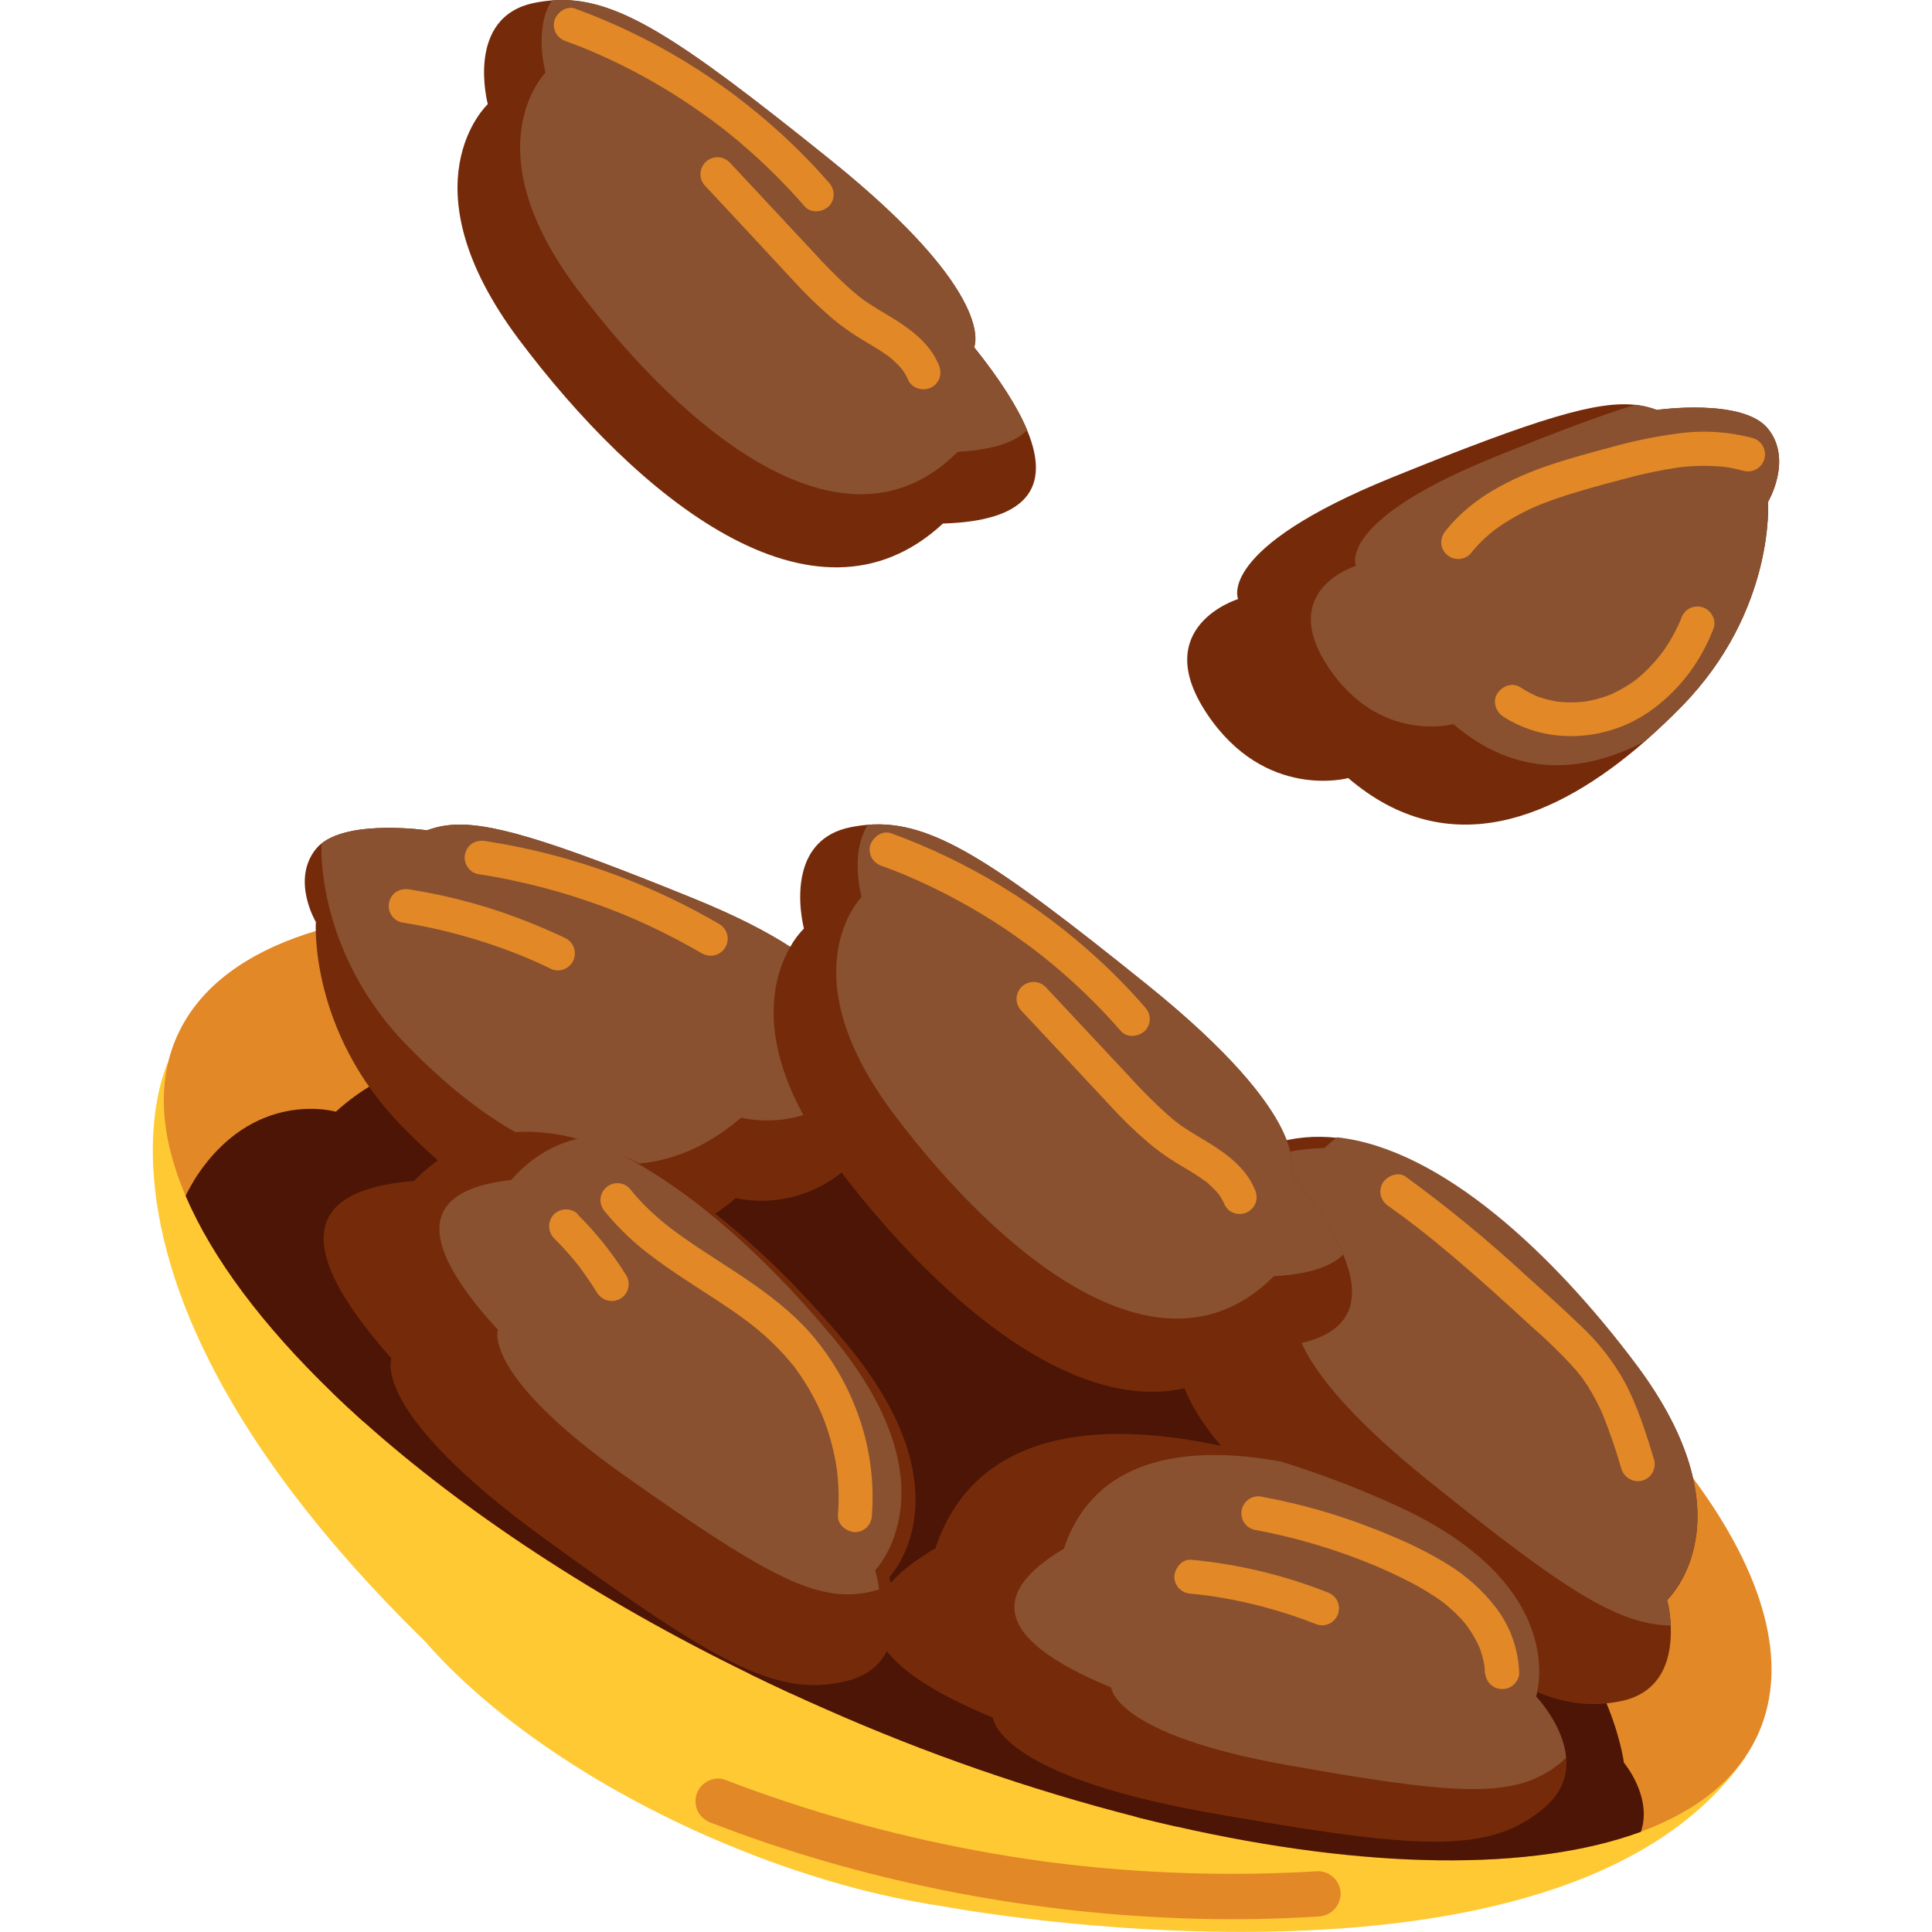 <svg width="60" height="60" viewBox="0 0 60 60" fill="none" xmlns="http://www.w3.org/2000/svg">
<g clip-path="url(#clip0_7323_30436)">
<path d="M6.303 41.864C7.528 44.433 9.643 47.497 13.203 50.978C15.107 53.163 18.205 55.367 21.985 57.032C22.43 57.225 22.873 57.409 23.311 57.579C24.131 57.899 24.951 58.176 25.747 58.412C26.91 58.759 28.096 59.024 29.297 59.205C29.297 59.205 48.508 62.831 54.209 54.566C54.209 54.566 51.676 53.423 47.763 51.666C34.561 45.736 5.666 32.794 5.226 32.971C5.226 32.971 3.612 36.218 6.303 41.864Z" fill="#FFC933"/>
<path d="M16.117 10.546C19.75 15.386 25.266 19.986 29.284 16.259C31.85 16.184 32.657 15.182 31.898 13.361C31.596 12.633 31.042 11.772 30.251 10.783C30.251 10.783 31.025 9.185 25.798 4.974C21.002 1.114 19.102 -0.142 17.135 0.013C16.956 0.028 16.777 0.053 16.601 0.088C14.422 0.523 15.149 3.234 15.149 3.234C15.149 3.234 12.488 5.703 16.117 10.546Z" fill="#752B0A"/>
<path d="M17.938 8.991C21.254 13.399 26.244 17.546 29.744 14.03C30.791 13.978 31.502 13.75 31.901 13.359C31.597 12.63 31.043 11.77 30.253 10.781C30.253 10.781 31.026 9.182 25.8 4.972C21.003 1.114 19.101 -0.142 17.137 0.013C16.564 0.902 16.943 2.254 16.943 2.254C16.943 2.254 14.62 4.584 17.938 8.991Z" fill="#895130"/>
<path d="M37.481 22.163C39.288 24.874 41.871 24.164 41.871 24.164C44.995 26.838 48.341 25.413 51.072 23.033C51.472 22.681 51.86 22.316 52.231 21.936C55.134 18.968 54.909 15.585 54.909 15.585C54.909 15.585 55.684 14.285 54.909 13.318C54.135 12.351 51.457 12.732 51.457 12.732C51.243 12.653 51.021 12.6 50.795 12.574C49.609 12.441 47.79 12.976 43.228 14.829C37.741 17.055 38.451 18.604 38.451 18.604C38.451 18.604 35.674 19.453 37.481 22.163Z" fill="#752B0A"/>
<path d="M41.25 20.716C42.849 23.115 45.134 22.487 45.134 22.487C47.103 24.171 49.169 24.016 51.069 23.029C51.47 22.678 51.858 22.312 52.228 21.932C55.133 18.964 54.908 15.582 54.908 15.582C54.908 15.582 55.683 14.281 54.908 13.315C54.134 12.348 51.455 12.729 51.455 12.729C51.242 12.649 51.02 12.596 50.794 12.57C49.758 12.88 48.348 13.407 46.341 14.225C41.485 16.203 42.109 17.574 42.109 17.574C42.109 17.574 39.652 18.316 41.25 20.716Z" fill="#895130"/>
<path d="M5.764 37.138C6.594 39.079 8.161 41.167 10.319 43.252C10.624 43.548 10.944 43.843 11.273 44.14C14.379 46.923 18.503 49.663 23.303 52C23.717 52.201 24.134 52.399 24.559 52.595C24.91 52.757 25.266 52.916 25.626 53.074C28.756 54.462 31.996 55.586 35.313 56.435L35.424 56.465C35.79 56.556 36.151 56.642 36.509 56.722C42.423 58.069 47.588 58.129 50.949 56.89C52.728 56.234 54.002 55.212 54.615 53.818C56.544 49.439 51.356 42.71 42.434 37.134C39.886 35.55 37.227 34.15 34.477 32.946C20.915 26.978 7.933 26.644 5.488 32.202C4.856 33.635 4.988 35.323 5.764 37.138Z" fill="#E28827"/>
<path d="M19.102 36.919C20.909 34.059 23.492 34.809 23.492 34.809C26.612 31.997 29.958 33.494 32.696 36.005C33.096 36.372 33.483 36.761 33.855 37.162C36.758 40.295 36.533 43.861 36.533 43.861C36.533 43.861 37.308 45.232 36.533 46.254C35.759 47.276 33.08 46.865 33.08 46.865C32.868 46.949 32.645 47.004 32.419 47.031C31.232 47.171 29.413 46.606 24.852 44.652C19.365 42.302 20.074 40.667 20.074 40.667C20.074 40.667 17.292 39.784 19.102 36.919Z" fill="#4C1505"/>
<path d="M24.429 42.29C26.236 39.431 28.819 40.181 28.819 40.181C31.943 37.36 35.289 38.863 38.021 41.374C38.422 41.742 38.808 42.131 39.18 42.531C42.084 45.663 41.857 49.229 41.857 49.229C41.857 49.229 42.632 50.6 41.857 51.622C41.083 52.644 38.405 52.235 38.405 52.235C38.193 52.318 37.971 52.373 37.744 52.4C36.557 52.54 34.738 51.976 30.176 50.02C24.689 47.676 25.4 46.036 25.4 46.036C25.4 46.036 22.618 45.151 24.429 42.29Z" fill="#4C1505"/>
<path d="M22.597 50.445C22.597 50.445 22.344 51.031 23.3 51.994C23.714 52.196 24.131 52.392 24.555 52.589C24.907 52.751 25.262 52.911 25.623 53.069C28.753 54.456 31.993 55.581 35.309 56.429L35.421 56.459C35.786 56.55 36.147 56.636 36.506 56.717C37.357 56.745 38.564 56.659 39.043 56.029C39.818 55.007 39.043 53.636 39.043 53.636C39.043 53.636 39.257 50.389 36.747 47.364C36.63 47.222 36.505 47.079 36.373 46.937C36.002 46.536 35.615 46.149 35.214 45.779C32.615 43.391 29.458 41.912 26.465 44.21C26.315 44.328 26.163 44.452 26.013 44.588C25.277 44.422 24.508 44.487 23.81 44.773C23.107 45.054 22.332 45.604 21.662 46.64L21.625 46.697C19.821 49.56 22.597 50.445 22.597 50.445Z" fill="#4C1505"/>
<path d="M10.319 43.245C10.624 43.542 10.944 43.837 11.273 44.134C14.379 46.917 18.504 49.657 23.304 51.993C23.717 52.195 24.135 52.393 24.559 52.589L24.634 52.561C24.634 52.561 27.311 52.968 28.086 51.948C28.861 50.927 28.086 49.555 28.086 49.555C28.086 49.555 28.253 46.933 26.468 44.211C26.154 43.731 25.802 43.278 25.413 42.856C25.042 42.457 24.654 42.068 24.254 41.7C23.863 41.339 23.453 40.998 23.027 40.679C20.555 38.844 17.724 38.101 15.058 40.507C15.058 40.507 12.48 39.759 10.669 42.616C10.538 42.818 10.421 43.028 10.319 43.245Z" fill="#4C1505"/>
<path d="M5.765 37.137C6.594 39.077 8.161 41.166 10.32 43.25C10.624 43.547 10.944 43.842 11.274 44.139C11.44 44.214 11.611 44.289 11.79 44.365C16.354 46.32 18.171 46.883 19.357 46.745C19.584 46.718 19.807 46.663 20.019 46.578C20.563 46.653 21.112 46.675 21.66 46.644C22.363 46.6 23.115 46.43 23.467 45.966C23.72 45.623 23.842 45.202 23.809 44.777C23.78 44.356 23.664 43.946 23.467 43.573C23.467 43.573 23.546 42.339 23.018 40.684C22.567 39.265 21.806 37.964 20.792 36.874C20.42 36.475 20.032 36.086 19.633 35.718C16.903 33.209 13.558 31.703 10.43 34.525C10.43 34.525 7.852 33.775 6.04 36.634C5.936 36.81 5.843 36.976 5.765 37.137ZM33.667 54.648C33.667 54.648 33.476 55.487 35.316 56.433L35.433 56.462C35.797 56.553 36.158 56.639 36.518 56.72C42.431 58.065 47.597 58.126 50.959 56.888C51.33 55.807 50.432 54.741 50.432 54.741C50.432 54.741 49.995 51.193 46.565 48.647C46.125 48.324 45.673 48.012 45.211 47.725C42.382 45.961 39.217 45.088 36.752 47.36C36.459 47.634 36.189 47.932 35.947 48.253C35.947 48.253 33.272 47.993 32.025 51.137C30.778 54.281 33.667 54.648 33.667 54.648Z" fill="#4C1505"/>
<path d="M9.809 28.632C9.809 28.632 9.584 32.012 12.488 34.981C12.858 35.361 13.246 35.729 13.646 36.078C16.377 38.456 19.723 39.883 22.847 37.209C23.419 37.327 24.011 37.317 24.578 37.18C25.146 37.043 25.677 36.782 26.133 36.417C26.562 36.076 26.933 35.668 27.231 35.209C28.074 33.944 27.92 33.087 27.517 32.532C27.054 31.897 26.262 31.657 26.262 31.657C26.262 31.657 26.663 30.784 24.54 29.407C23.837 28.948 22.853 28.436 21.486 27.883C16.923 26.03 15.107 25.496 13.92 25.628C13.694 25.653 13.472 25.706 13.259 25.787C13.259 25.787 10.907 25.446 9.978 26.2C9.916 26.249 9.86 26.305 9.81 26.366C9.034 27.334 9.809 28.632 9.809 28.632Z" fill="#752B0A"/>
<path d="M12.656 32.483C13.026 32.862 13.414 33.232 13.814 33.58C16.545 35.959 19.891 37.385 23.015 34.711C23.655 34.848 24.319 34.82 24.945 34.629C25.734 34.394 26.639 33.86 27.406 32.711C27.446 32.65 27.485 32.594 27.523 32.533C27.061 31.897 26.268 31.657 26.268 31.657C26.268 31.657 26.669 30.784 24.547 29.407C23.844 28.95 22.859 28.436 21.493 27.883C16.93 26.03 15.113 25.496 13.926 25.628C13.7 25.653 13.478 25.706 13.265 25.785C13.265 25.785 10.913 25.446 9.984 26.199C9.96 26.662 9.982 29.748 12.656 32.483Z" fill="#895130"/>
<path d="M17.863 0.268C19.05 0.701 20.191 1.251 21.271 1.908C22.349 2.566 23.36 3.328 24.291 4.182C24.8 4.649 25.283 5.144 25.737 5.666C25.833 5.767 25.888 5.899 25.891 6.038C25.891 6.178 25.835 6.311 25.737 6.41C25.538 6.593 25.185 6.633 24.99 6.41C24.268 5.58 23.474 4.816 22.617 4.125C22.563 4.082 22.511 4.04 22.457 3.999L22.376 3.936C22.331 3.899 22.43 3.978 22.424 3.973L22.378 3.938C22.261 3.852 22.153 3.767 22.039 3.685C21.82 3.525 21.596 3.368 21.369 3.216C20.912 2.911 20.443 2.627 19.963 2.364C19.416 2.066 18.854 1.795 18.28 1.553L18.407 1.606C18.137 1.489 17.866 1.387 17.586 1.285C17.456 1.244 17.344 1.158 17.271 1.042C17.201 0.919 17.182 0.773 17.218 0.635C17.3 0.382 17.59 0.167 17.867 0.268H17.863ZM22.668 5.051L25.24 7.807C25.62 8.229 26.021 8.631 26.443 9.011L26.602 9.143C26.625 9.164 26.651 9.183 26.675 9.202L26.723 9.242C26.779 9.286 26.708 9.231 26.692 9.217C26.803 9.307 26.921 9.389 27.043 9.463C27.278 9.619 27.53 9.759 27.771 9.909C28.318 10.251 28.88 10.683 29.137 11.296C29.203 11.421 29.222 11.565 29.19 11.703C29.152 11.835 29.066 11.947 28.948 12.018C28.887 12.053 28.819 12.076 28.75 12.085C28.68 12.094 28.609 12.089 28.541 12.071C28.474 12.055 28.411 12.026 28.355 11.985C28.3 11.944 28.253 11.892 28.219 11.833C28.171 11.716 28.11 11.606 28.038 11.502C28.026 11.485 27.966 11.405 28.022 11.478C28.078 11.55 28.005 11.458 27.992 11.444C27.95 11.393 27.905 11.345 27.858 11.3C27.818 11.26 27.777 11.221 27.735 11.182C27.689 11.134 27.638 11.092 27.582 11.056C27.575 11.056 27.68 11.129 27.633 11.096L27.587 11.062L27.513 11.009C27.452 10.967 27.39 10.926 27.327 10.883C27.087 10.731 26.839 10.591 26.598 10.438C26.329 10.267 26.072 10.078 25.828 9.872C25.402 9.507 25 9.116 24.623 8.7L23.368 7.347C22.886 6.83 22.403 6.313 21.921 5.795C21.869 5.747 21.828 5.689 21.799 5.624C21.77 5.559 21.755 5.489 21.754 5.418C21.753 5.348 21.766 5.277 21.793 5.212C21.819 5.146 21.859 5.087 21.909 5.037C21.959 4.987 22.019 4.947 22.084 4.921C22.15 4.894 22.221 4.881 22.291 4.883C22.362 4.884 22.432 4.9 22.497 4.929C22.561 4.958 22.619 4.999 22.668 5.051Z" fill="#E28827"/>
<path d="M35.024 39.556C35.327 40.285 35.88 41.145 36.672 42.134C36.672 42.134 35.897 43.733 41.125 47.943C45.92 51.811 47.824 53.063 49.787 52.909C49.967 52.894 50.145 52.869 50.322 52.834C51.722 52.555 51.922 51.334 51.886 50.497C51.875 50.224 51.838 49.953 51.775 49.687C51.775 49.687 54.437 47.219 50.806 42.378C48.252 38.974 44.766 35.69 41.523 35.336C40.156 35.186 38.828 35.559 37.638 36.664C35.072 36.736 34.266 37.739 35.024 39.556Z" fill="#752B0A"/>
<path d="M38.743 38.299C39.02 38.965 39.525 39.749 40.247 40.643C40.247 40.643 39.544 42.1 44.307 45.941C48.418 49.253 50.2 50.465 51.886 50.481C51.875 50.208 51.838 49.937 51.775 49.671C51.775 49.671 54.437 47.203 50.805 42.362C48.252 38.957 44.766 35.673 41.523 35.32C41.389 35.421 41.258 35.532 41.127 35.653C38.789 35.726 38.051 36.638 38.743 38.299Z" fill="#895130"/>
<path d="M24.947 34.626C25.238 35.157 25.568 35.666 25.933 36.149C26 36.237 26.067 36.326 26.135 36.414C29.768 41.156 35.158 45.521 39.101 41.861C41.667 41.786 42.475 40.785 41.716 38.963C41.413 38.234 40.858 37.374 40.069 36.385C40.069 36.385 40.843 34.786 35.616 30.576C30.82 26.713 28.916 25.459 26.953 25.614C26.774 25.629 26.595 25.654 26.419 25.689C25.512 25.87 25.107 26.447 24.946 27.058C24.72 27.913 24.967 28.836 24.967 28.836C24.801 29.004 24.659 29.195 24.545 29.402C24.062 30.235 23.511 31.987 24.947 34.626Z" fill="#752B0A"/>
<path d="M27.755 34.593C31.071 39 36.062 43.148 39.561 39.632C40.609 39.579 41.319 39.352 41.717 38.961C41.414 38.232 40.861 37.371 40.07 36.383C40.07 36.383 40.844 34.784 35.617 30.573C30.82 26.713 28.917 25.459 26.953 25.614C26.38 26.504 26.758 27.856 26.758 27.856C26.758 27.856 24.439 30.188 27.755 34.593Z" fill="#895130"/>
<path d="M27.68 25.879C30.059 26.745 32.244 28.074 34.107 29.789C34.617 30.256 35.1 30.752 35.553 31.274C35.649 31.374 35.705 31.507 35.708 31.645C35.707 31.785 35.652 31.919 35.553 32.018C35.354 32.201 35.001 32.241 34.807 32.018C34.084 31.189 33.288 30.425 32.43 29.736C32.377 29.693 32.324 29.651 32.27 29.61L32.189 29.547C32.144 29.51 32.243 29.589 32.237 29.584L32.191 29.549C32.08 29.463 31.966 29.378 31.852 29.296C31.633 29.135 31.41 28.98 31.183 28.827C30.725 28.522 30.254 28.238 29.771 27.975C29.224 27.677 28.662 27.406 28.087 27.164L28.215 27.217C27.945 27.1 27.674 26.998 27.395 26.896C27.264 26.855 27.152 26.769 27.079 26.653C27.009 26.53 26.99 26.384 27.027 26.247C27.11 25.994 27.399 25.778 27.676 25.879H27.68ZM32.484 30.663L35.062 33.421C35.442 33.842 35.843 34.243 36.265 34.623C36.316 34.668 36.368 34.712 36.42 34.756C36.444 34.777 36.47 34.795 36.494 34.815L36.544 34.854C36.597 34.899 36.527 34.845 36.511 34.83C36.622 34.919 36.74 35.002 36.862 35.076C37.097 35.231 37.347 35.371 37.589 35.522C38.137 35.863 38.697 36.297 38.955 36.908C39.022 37.033 39.041 37.177 39.009 37.315C38.971 37.447 38.884 37.56 38.765 37.63C38.705 37.666 38.637 37.688 38.567 37.697C38.498 37.706 38.427 37.702 38.359 37.683C38.293 37.666 38.231 37.635 38.177 37.594C38.123 37.552 38.078 37.5 38.045 37.44C37.996 37.324 37.935 37.213 37.863 37.11C37.851 37.092 37.79 37.014 37.847 37.085C37.903 37.157 37.83 37.067 37.817 37.051C37.775 37.001 37.731 36.953 37.684 36.907C37.644 36.867 37.603 36.829 37.56 36.79C37.514 36.742 37.464 36.699 37.408 36.663C37.4 36.663 37.506 36.735 37.458 36.703L37.413 36.669L37.339 36.617C37.277 36.573 37.215 36.532 37.152 36.491C36.917 36.338 36.664 36.198 36.423 36.045C36.154 35.873 35.897 35.684 35.653 35.479C35.227 35.114 34.825 34.722 34.448 34.307C34.03 33.86 33.611 33.41 33.194 32.963C32.705 32.444 32.22 31.926 31.738 31.408C31.686 31.359 31.645 31.301 31.616 31.236C31.587 31.172 31.572 31.102 31.57 31.031C31.569 30.96 31.582 30.89 31.609 30.824C31.636 30.759 31.675 30.699 31.726 30.649C31.776 30.599 31.835 30.559 31.901 30.533C31.967 30.507 32.037 30.494 32.108 30.495C32.179 30.497 32.248 30.512 32.313 30.541C32.378 30.57 32.436 30.612 32.484 30.663ZM54.157 14.626C53.947 14.567 53.734 14.522 53.518 14.493L53.658 14.511C53.105 14.446 52.547 14.453 51.997 14.534L52.136 14.515C51.544 14.604 50.956 14.729 50.379 14.889C49.801 15.042 49.224 15.197 48.656 15.377C48.33 15.483 48.008 15.598 47.692 15.729L47.818 15.675C47.383 15.855 46.968 16.079 46.578 16.343C46.534 16.374 46.492 16.403 46.447 16.436L46.378 16.487C46.295 16.549 46.467 16.415 46.392 16.476C46.317 16.537 46.213 16.622 46.127 16.701C45.958 16.857 45.801 17.026 45.658 17.207C45.585 17.28 45.491 17.331 45.389 17.351C45.286 17.371 45.18 17.361 45.084 17.321C44.988 17.281 44.905 17.213 44.847 17.127C44.789 17.04 44.758 16.938 44.758 16.834C44.766 16.696 44.821 16.564 44.913 16.462C45.722 15.449 46.928 14.849 48.13 14.441C48.764 14.227 49.411 14.055 50.056 13.882C50.738 13.692 51.432 13.551 52.134 13.459C52.906 13.355 53.691 13.405 54.443 13.607C54.574 13.648 54.684 13.738 54.75 13.858C54.815 13.979 54.832 14.12 54.795 14.252C54.759 14.384 54.672 14.497 54.554 14.567C54.436 14.636 54.295 14.657 54.161 14.625L54.157 14.626ZM53.223 19.499C53.042 19.977 52.799 20.429 52.5 20.844C52.179 21.284 51.796 21.673 51.361 22C50.521 22.632 49.478 22.933 48.431 22.846C47.812 22.795 47.214 22.594 46.691 22.26C46.456 22.108 46.339 21.785 46.501 21.538C46.663 21.291 46.977 21.186 47.223 21.348C47.377 21.45 47.54 21.538 47.709 21.611L47.578 21.564C47.85 21.678 48.135 21.757 48.428 21.798L48.288 21.779C48.62 21.824 48.956 21.824 49.288 21.779L49.148 21.799C49.47 21.754 49.785 21.668 50.086 21.543L49.958 21.596C50.17 21.505 50.375 21.397 50.57 21.273C50.618 21.243 50.667 21.21 50.714 21.176C50.736 21.16 50.758 21.145 50.778 21.129C50.798 21.113 50.885 21.048 50.811 21.106C50.737 21.163 50.811 21.106 50.832 21.088L50.893 21.037C50.942 20.997 50.989 20.956 51.035 20.912C51.203 20.757 51.36 20.59 51.504 20.413C51.521 20.393 51.538 20.371 51.555 20.35C51.611 20.279 51.485 20.444 51.539 20.372C51.578 20.322 51.615 20.27 51.656 20.218C51.721 20.126 51.783 20.032 51.841 19.936C51.981 19.707 52.103 19.468 52.207 19.22C52.189 19.264 52.172 19.305 52.154 19.347C52.172 19.306 52.188 19.264 52.205 19.221C52.245 19.09 52.331 18.978 52.447 18.906C52.571 18.836 52.717 18.817 52.854 18.853C52.986 18.89 53.099 18.978 53.169 19.097C53.206 19.157 53.23 19.224 53.239 19.294C53.248 19.364 53.243 19.435 53.223 19.503V19.499ZM21.797 29.608C21.041 29.167 20.259 28.776 19.453 28.436L19.579 28.488C18.394 27.989 17.164 27.604 15.906 27.339C15.546 27.262 15.181 27.197 14.818 27.141C14.685 27.105 14.572 27.017 14.503 26.898C14.433 26.777 14.413 26.633 14.449 26.498C14.484 26.363 14.572 26.247 14.693 26.176C14.818 26.112 14.962 26.094 15.099 26.124C17.097 26.433 19.038 27.036 20.859 27.912C21.363 28.153 21.856 28.415 22.338 28.697C22.398 28.732 22.45 28.779 22.492 28.834C22.534 28.889 22.564 28.952 22.582 29.019C22.599 29.086 22.603 29.156 22.594 29.225C22.584 29.294 22.561 29.36 22.526 29.419C22.491 29.479 22.445 29.532 22.389 29.573C22.334 29.615 22.271 29.646 22.204 29.663C22.137 29.681 22.067 29.685 21.998 29.675C21.93 29.666 21.863 29.643 21.804 29.608H21.797ZM17.04 30.053C16.795 29.936 16.548 29.824 16.297 29.72L16.424 29.773C15.152 29.239 13.821 28.86 12.459 28.643C12.393 28.625 12.331 28.595 12.277 28.553C12.223 28.512 12.178 28.46 12.144 28.401C12.074 28.28 12.054 28.136 12.09 28C12.125 27.865 12.213 27.749 12.334 27.679C12.459 27.615 12.603 27.596 12.74 27.626C14.016 27.827 15.265 28.172 16.463 28.655C16.838 28.806 17.208 28.968 17.573 29.141C17.636 29.175 17.692 29.22 17.736 29.276C17.781 29.331 17.814 29.395 17.833 29.464C17.853 29.532 17.858 29.604 17.849 29.674C17.84 29.745 17.817 29.813 17.781 29.875C17.745 29.936 17.697 29.989 17.64 30.032C17.583 30.074 17.518 30.105 17.448 30.122C17.379 30.138 17.308 30.141 17.237 30.129C17.167 30.117 17.1 30.091 17.04 30.053Z" fill="#E28827"/>
<path d="M10.383 39.7C10.722 40.412 11.32 41.244 12.156 42.188C12.156 42.188 11.461 43.822 16.892 47.768C21.873 51.392 23.836 52.549 25.79 52.3C25.968 52.276 26.145 52.242 26.319 52.198C27.826 51.818 27.858 50.397 27.742 49.577C27.714 49.377 27.672 49.178 27.615 48.983C27.615 48.983 30.152 46.386 26.288 41.732C24.075 39.069 21.249 36.517 18.526 35.552C16.484 34.832 14.494 34.999 12.856 36.677C10.291 36.878 9.536 37.917 10.383 39.7Z" fill="#752B0A"/>
<path d="M13.951 39.248C14.246 39.841 14.755 40.525 15.463 41.3C15.463 41.3 14.945 42.691 19.469 45.879C23.62 48.803 25.249 49.732 26.829 49.473C26.973 49.449 27.117 49.416 27.258 49.375L27.303 49.36C27.276 49.159 27.233 48.961 27.177 48.767C27.177 48.767 29.714 46.169 25.848 41.514C23.636 38.852 20.809 36.3 18.086 35.336C17.287 35.485 16.537 35.898 15.875 36.646C13.797 36.877 13.213 37.77 13.951 39.248Z" fill="#895130"/>
<path d="M26.023 47.053C26.061 46.556 26.047 46.056 25.98 45.562C25.986 45.61 25.994 45.657 26 45.703C25.913 45.068 25.743 44.448 25.495 43.857L25.547 43.983C25.424 43.689 25.28 43.403 25.119 43.127C25.038 42.989 24.952 42.855 24.863 42.723C24.82 42.66 24.778 42.598 24.733 42.538C24.711 42.507 24.689 42.478 24.668 42.447C24.646 42.417 24.645 42.417 24.634 42.401C24.578 42.33 24.694 42.48 24.655 42.431C24.264 41.947 23.819 41.51 23.328 41.129C23.314 41.117 23.299 41.107 23.286 41.095C23.403 41.19 23.355 41.148 23.328 41.128L23.241 41.061L23.044 40.916C22.919 40.824 22.793 40.736 22.665 40.648C22.412 40.476 22.155 40.31 21.898 40.143C21.383 39.809 20.866 39.478 20.375 39.112C19.789 38.693 19.26 38.2 18.801 37.645C18.706 37.544 18.651 37.411 18.646 37.272C18.647 37.133 18.703 36.999 18.801 36.9C18.9 36.801 19.033 36.745 19.172 36.745C19.242 36.744 19.311 36.757 19.375 36.784C19.439 36.81 19.497 36.85 19.545 36.9C19.804 37.223 20.091 37.522 20.404 37.794C20.478 37.858 20.554 37.924 20.629 37.985L20.756 38.087L20.819 38.137C20.893 38.194 20.719 38.06 20.799 38.121C20.965 38.246 21.133 38.369 21.302 38.487C21.99 38.967 22.708 39.397 23.399 39.88C24.119 40.385 24.806 40.941 25.359 41.63C25.948 42.362 26.402 43.191 26.702 44.081C27.025 45.038 27.153 46.049 27.079 47.056C27.076 47.195 27.02 47.327 26.924 47.428C26.825 47.526 26.692 47.581 26.552 47.582C26.284 47.568 26.001 47.348 26.023 47.053ZM17.944 37.72C18.519 38.29 19.025 38.926 19.453 39.614C19.522 39.735 19.541 39.878 19.506 40.014C19.47 40.149 19.383 40.264 19.263 40.336C19.141 40.403 18.998 40.421 18.863 40.386C18.729 40.35 18.613 40.264 18.541 40.145C18.442 39.983 18.339 39.827 18.232 39.676L18.067 39.441C18.039 39.403 18.011 39.366 17.982 39.324C17.953 39.282 18.05 39.41 18.006 39.357L17.959 39.295C17.724 39.001 17.473 38.72 17.206 38.455C17.108 38.355 17.054 38.221 17.054 38.081C17.054 37.942 17.108 37.808 17.206 37.708C17.306 37.612 17.44 37.559 17.578 37.559C17.717 37.559 17.85 37.612 17.95 37.708L17.944 37.72ZM43.657 36.544C44.942 37.48 46.173 38.489 47.343 39.567C47.916 40.084 48.492 40.597 49.048 41.132C49.616 41.654 50.096 42.265 50.468 42.941C50.866 43.696 51.121 44.517 51.371 45.332C51.407 45.467 51.388 45.611 51.32 45.733C51.251 45.854 51.137 45.944 51.003 45.983C50.868 46.017 50.725 45.998 50.604 45.929C50.482 45.86 50.392 45.747 50.353 45.614C50.187 45.035 49.991 44.466 49.767 43.907C49.784 43.951 49.802 43.992 49.821 44.034C49.705 43.758 49.572 43.49 49.422 43.231C49.347 43.102 49.266 42.977 49.181 42.855C49.161 42.823 49.139 42.794 49.116 42.765C49.094 42.736 49.03 42.648 49.081 42.717C49.133 42.786 49.059 42.689 49.042 42.671C49.026 42.654 48.99 42.604 48.962 42.571C48.549 42.109 48.108 41.674 47.641 41.267C46.703 40.404 45.754 39.54 44.767 38.725C44.491 38.491 44.21 38.272 43.927 38.051C43.904 38.034 43.847 37.993 43.955 38.074L43.903 38.034L43.796 37.953L43.571 37.783C43.425 37.675 43.278 37.567 43.129 37.461C43.013 37.389 42.927 37.277 42.887 37.146C42.868 37.078 42.863 37.007 42.872 36.937C42.881 36.867 42.904 36.8 42.939 36.739C43.084 36.513 43.422 36.375 43.662 36.544H43.657Z" fill="#E28827"/>
<path d="M28.153 51.882C28.77 52.375 29.669 52.861 30.836 53.344C30.836 53.344 30.926 55.117 37.535 56.291C43.6 57.367 45.873 57.551 47.52 56.471C47.67 56.372 47.814 56.264 47.951 56.149C48.526 55.663 48.685 55.111 48.641 54.591C48.559 53.578 47.71 52.69 47.71 52.69C47.71 52.69 48.853 49.245 43.341 46.75C42.185 46.225 40.998 45.773 39.785 45.395C35.14 43.969 30.421 43.958 29.05 48.084C26.836 49.387 26.612 50.65 28.153 51.882Z" fill="#752B0A"/>
<path d="M32.312 51.211C32.817 51.614 33.554 52.013 34.51 52.407C34.51 52.407 34.583 53.858 39.993 54.819C44.957 55.701 46.819 55.854 48.165 54.967C48.288 54.885 48.405 54.797 48.517 54.702C48.558 54.665 48.597 54.626 48.634 54.584C48.552 53.571 47.703 52.684 47.703 52.684C47.703 52.684 48.846 49.238 43.334 46.743C42.178 46.218 40.991 45.766 39.778 45.389C36.721 44.834 33.96 45.328 33.04 48.096C31.236 49.17 31.055 50.205 32.312 51.211Z" fill="#895130"/>
<path d="M46.115 51.977C46.113 51.872 46.106 51.767 46.092 51.663C46.098 51.711 46.105 51.758 46.111 51.804C46.075 51.55 46.007 51.301 45.907 51.064C45.925 51.108 45.942 51.149 45.96 51.191C45.848 50.936 45.708 50.695 45.543 50.471C45.494 50.402 45.57 50.505 45.572 50.509C45.563 50.494 45.549 50.478 45.537 50.463L45.483 50.398C45.433 50.339 45.382 50.28 45.33 50.226C45.23 50.122 45.123 50.021 45.014 49.926C44.962 49.881 44.908 49.835 44.851 49.79L44.816 49.762C44.925 49.852 44.876 49.808 44.851 49.789L44.754 49.717C44.637 49.631 44.513 49.549 44.387 49.472C44.133 49.312 43.869 49.169 43.6 49.036C43.283 48.877 42.962 48.732 42.637 48.595L42.763 48.648C41.534 48.13 40.252 47.747 38.939 47.505C38.806 47.469 38.693 47.382 38.624 47.263C38.571 47.172 38.546 47.068 38.553 46.963C38.559 46.858 38.597 46.758 38.661 46.674C38.725 46.591 38.813 46.529 38.912 46.496C39.012 46.463 39.119 46.46 39.221 46.488C40.589 46.743 41.925 47.148 43.205 47.696C43.8 47.938 44.375 48.227 44.925 48.56C45.512 48.913 46.029 49.373 46.449 49.915C46.905 50.507 47.162 51.229 47.181 51.976C47.169 52.107 47.108 52.229 47.01 52.318C46.913 52.407 46.786 52.456 46.654 52.456C46.522 52.456 46.395 52.407 46.297 52.318C46.2 52.229 46.139 52.107 46.126 51.976L46.115 51.977ZM40.915 50.455C39.789 50.009 38.614 49.701 37.413 49.538L37.553 49.558C37.368 49.533 37.183 49.513 36.996 49.495C36.858 49.49 36.726 49.435 36.625 49.34C36.527 49.241 36.471 49.107 36.47 48.968C36.482 48.704 36.705 48.411 36.996 48.44C38.436 48.573 39.85 48.91 41.196 49.439C41.327 49.479 41.439 49.566 41.512 49.681C41.582 49.802 41.601 49.946 41.566 50.082C41.53 50.217 41.443 50.333 41.322 50.403C41.261 50.439 41.194 50.462 41.124 50.471C41.054 50.48 40.983 50.474 40.915 50.455ZM40.934 59.519C39.698 59.597 38.46 59.621 37.219 59.59C35.978 59.558 34.744 59.478 33.516 59.348C32.234 59.212 30.958 59.022 29.687 58.78C28.471 58.545 27.265 58.262 26.07 57.93C24.875 57.598 23.703 57.217 22.554 56.786L22.116 56.62C21.941 56.566 21.792 56.451 21.694 56.297C21.601 56.132 21.575 55.937 21.624 55.754C21.672 55.577 21.788 55.426 21.947 55.333C22.028 55.285 22.118 55.254 22.211 55.241C22.304 55.229 22.399 55.236 22.49 55.262C23.748 55.747 25.028 56.173 26.329 56.539C27.63 56.906 28.942 57.213 30.267 57.46C31.018 57.601 31.773 57.722 32.53 57.824L32.344 57.798C34.558 58.095 36.791 58.225 39.024 58.187C39.66 58.175 40.297 58.151 40.933 58.112C41.119 58.113 41.297 58.188 41.428 58.319C41.56 58.451 41.634 58.629 41.636 58.815C41.632 59 41.557 59.177 41.426 59.308C41.295 59.439 41.118 59.515 40.933 59.518L40.934 59.519Z" fill="#E28827"/>
</g>
<defs>
<clipPath id="clip0_7323_30436">
<rect width="60" height="60" fill="white"/>
</clipPath>
</defs>
</svg>
